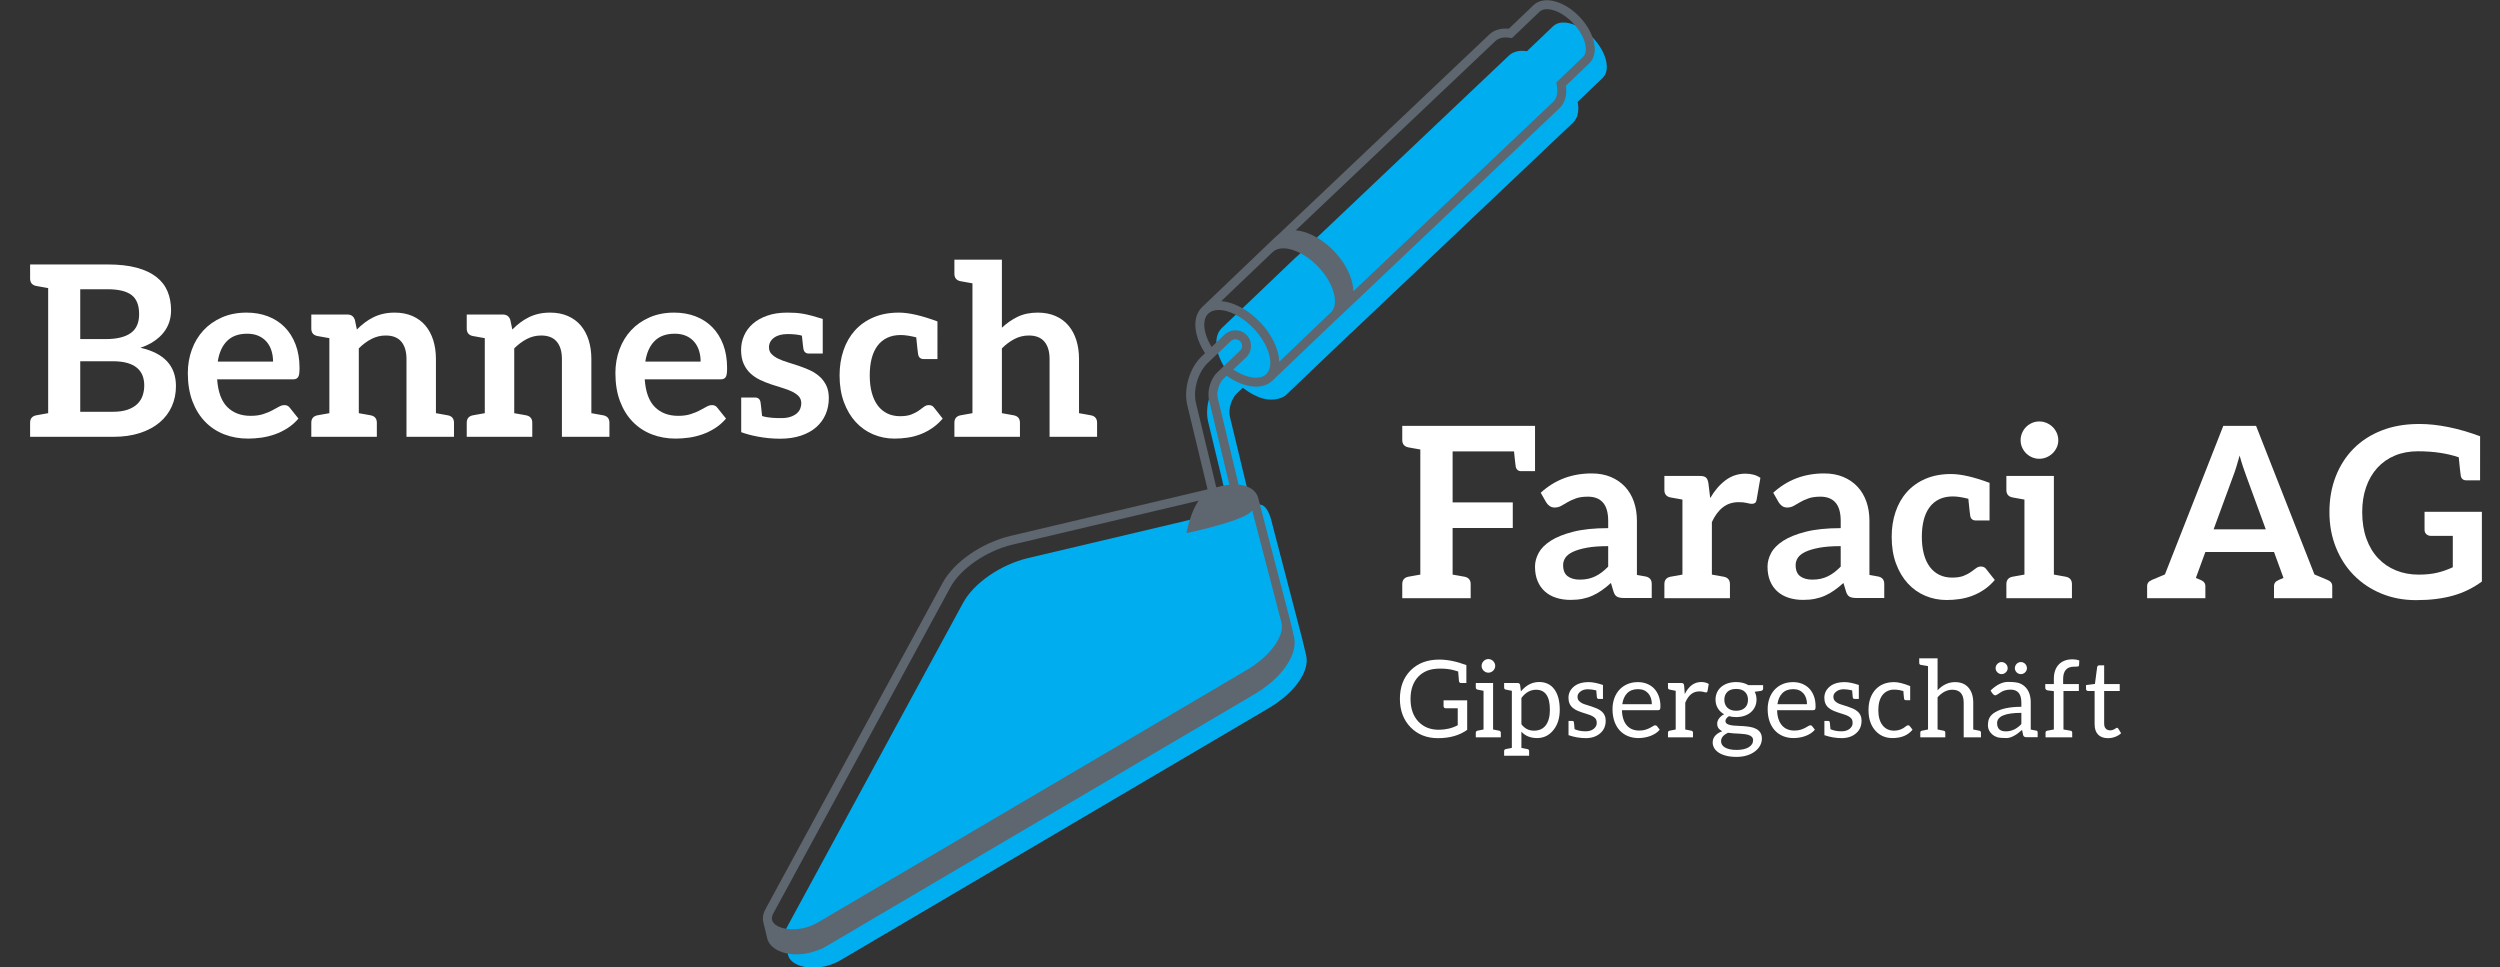<svg width="3644" height="1410" viewBox="0 0 3644 1410" fill="none" xmlns="http://www.w3.org/2000/svg">
<rect x="0" y="0" width="3644" height="1410" fill="#333333" stroke="none"/>
<g clip-path="url(#clip0_37_73)">
<mask id="mask0_37_73" style="mask-type:luminance" maskUnits="userSpaceOnUse" x="0" y="-67" width="3644" height="1551">
<path d="M0 -67H3644V1484H0V-67Z" fill="white"/>
</mask>
<g mask="url(#mask0_37_73)">
<path d="M1152 1397.45C1153.29 1398.29 1154.7 1399.04 1156.21 1399.75C1154.7 1399.04 1153.29 1398.3 1152 1397.45ZM1145.18 1390.77C1145.89 1391.89 1146.75 1392.95 1147.73 1393.95C1146.75 1392.95 1145.89 1391.89 1145.18 1390.77ZM2340.92 88.105C2335.47 65.194 2312.71 41.25 2290.07 34.553C2278.66 31.184 2269.45 32.825 2263.82 38.201L2225.72 74.6C2214.48 72.898 2205.36 75.286 2199.38 81.001L1891.31 373.027C1890.5 373.626 1889.68 374.234 1888.95 374.937L1780.86 478.202C1780.88 478.185 1780.92 478.168 1780.94 478.142C1773.68 485.02 1770.95 496.641 1774.46 511.431C1776.91 521.706 1782.1 532.128 1789 541.751L1780.14 550.175C1764.04 565.461 1755.82 593.27 1761.02 614.87L1791.31 740.725C1787.47 742.471 1783.85 744.477 1780.6 746.796L1498.48 813.427C1458.71 822.886 1419.4 849.853 1403.88 878.548L1145.59 1354.2C1142.66 1359.61 1142.04 1364.53 1143.18 1368.84C1143.14 1368.71 1143.08 1368.58 1143.05 1368.45L1148.63 1391.92C1150.43 1399.49 1157.7 1405.15 1167.77 1408.13C1183.47 1412.76 1205.97 1410.9 1225.24 1399.55L1849.56 1032.08C1887.15 1009.91 1909.63 977.966 1903.78 955.028L1898.2 931.561L1854.17 762.75C1854.17 762.75 1849.48 738.241 1838.4 735.87C1833.69 734.472 1828.5 733.846 1823.14 733.812L1792.67 607.253C1790.2 596.988 1794.92 581.042 1802.56 573.773L1811.54 565.244C1820.59 572.322 1830.48 577.82 1840.37 580.747C1856.07 585.385 1870.1 579.93 1874.09 576.126C1878.09 572.313 1969.88 484.716 1969.88 484.716C1969.44 485.22 1969.03 485.758 1968.54 486.227L2292.84 178.803C2299.55 172.385 2302.13 161.746 2299.64 148.423L2335.97 113.717C2341.53 108.402 2343.62 99.457 2340.92 88.105Z" fill="#00ADEF"/>
<path d="M2307.36 83.062L2268.48 120.208L2269.13 123.682C2271.15 134.512 2269.42 143.197 2264.26 148.13L1972.71 424.505C1972.61 420.58 1972.07 416.446 1971.04 412.121C1963.4 379.969 1932.5 347.417 1900.7 338.02C1896.54 336.795 1892.53 336.014 1888.71 335.666L2179.78 59.76C2184.4 55.339 2191.61 53.724 2200.63 55.105L2203.79 55.583L2244.21 16.977C2248.26 13.095 2255.52 12.314 2264.11 14.858C2284.37 20.851 2305.6 43.206 2310.47 63.668C2312.52 72.31 2311.42 79.197 2307.36 83.062ZM1940.49 454.808L1864.63 527.284C1864.56 525.399 1864.39 523.471 1864.11 521.491C1863.83 519.502 1863.45 517.461 1862.96 515.386C1856.27 487.255 1831.77 458.82 1804.45 445.853C1800.55 444.003 1796.59 442.466 1792.61 441.294C1790.49 440.668 1788.41 440.165 1786.38 439.765C1785.7 439.635 1785.03 439.583 1784.36 439.478C1783.03 439.261 1781.69 439.044 1780.4 438.931C1780.33 438.923 1780.24 438.905 1780.17 438.897L1855.33 367.089L1855.44 367.21L1855.53 367.123C1861.41 361.591 1871.2 360.479 1883.13 364.005C1910.41 372.065 1937.94 401.056 1944.5 428.622C1947.2 440.026 1945.71 449.206 1940.49 454.808ZM1851.21 534.302C1851.13 534.745 1850.93 535.083 1850.83 535.509C1850.43 537.289 1849.98 539.026 1849.24 540.52C1848.96 541.067 1848.51 541.449 1848.19 541.962C1847.43 543.178 1846.69 544.437 1845.66 545.41C1839.81 550.96 1830.01 552.08 1818.11 548.554C1811.4 546.565 1804.4 543.16 1797.59 538.636L1816.43 520.744C1825.54 512.094 1825.9 497.642 1817.24 488.523C1808.59 479.421 1794.14 479.065 1785.03 487.706L1766.02 505.763C1761.59 498.467 1758.38 491.05 1756.7 483.989C1753.86 472.056 1755.49 462.459 1761.29 456.944C1761.88 456.38 1762.69 456.058 1763.35 455.589C1764.34 454.894 1765.26 454.104 1766.41 453.6C1766.95 453.375 1767.63 453.331 1768.2 453.14C1769.69 452.654 1771.15 452.141 1772.84 451.95C1772.95 451.941 1773.08 451.968 1773.19 451.95C1777.79 451.481 1783.09 452.063 1788.91 453.783C1816.19 461.851 1843.73 490.833 1850.28 518.399C1851.69 524.357 1851.99 529.725 1851.21 534.302ZM1773.97 543.108C1764.58 552.045 1759.2 570.232 1762.23 582.834L1791.98 706.448C1788.92 706.76 1785.83 707.238 1782.72 707.968L1772.83 710.304L1743.25 587.402C1738.62 568.217 1746.21 542.544 1760.52 528.952L1793.99 497.156C1795.88 495.358 1798.32 494.472 1800.73 494.472C1803.32 494.472 1805.9 495.488 1807.8 497.495C1811.51 501.403 1811.35 507.595 1807.45 511.295L1773.97 543.108ZM1823.05 746.338C1823.9 745.539 1824.46 744.723 1825.18 743.915L1867.77 907.211L1867.78 907.237C1867.97 908.001 1868.06 908.809 1868.17 909.599C1868.26 910.225 1868.38 910.841 1868.43 911.484C1868.47 912.162 1868.45 912.856 1868.45 913.551C1868.45 914.203 1868.46 914.845 1868.41 915.514C1868.36 916.226 1868.24 916.956 1868.13 917.677C1868.04 918.354 1867.97 919.014 1867.83 919.7C1867.67 920.447 1867.46 921.203 1867.25 921.958C1867.06 922.644 1866.91 923.331 1866.68 924.025C1866.44 924.79 1866.12 925.571 1865.82 926.344C1865.55 927.056 1865.31 927.76 1865 928.472C1864.66 929.254 1864.26 930.035 1863.87 930.826C1863.52 931.547 1863.19 932.267 1862.8 932.997C1862.37 933.787 1861.88 934.595 1861.4 935.394C1860.98 936.124 1860.57 936.844 1860.11 937.574C1859.59 938.382 1859 939.198 1858.44 940.006C1857.94 940.735 1857.47 941.456 1856.93 942.186C1856.33 942.993 1855.67 943.801 1855.03 944.609C1854.45 945.338 1853.9 946.077 1853.29 946.806C1852.61 947.614 1851.86 948.422 1851.15 949.229C1850.5 949.95 1849.89 950.68 1849.22 951.401C1848.43 952.226 1847.59 953.051 1846.77 953.876C1846.09 954.562 1845.43 955.257 1844.72 955.943C1843.81 956.811 1842.84 957.671 1841.88 958.54C1841.19 959.165 1840.54 959.79 1839.83 960.407C1838.77 961.328 1837.66 962.222 1836.56 963.117C1835.88 963.673 1835.24 964.237 1834.54 964.784C1833.22 965.826 1831.84 966.843 1830.47 967.85C1829.94 968.241 1829.45 968.64 1828.91 969.023C1825.02 971.819 1820.89 974.511 1816.56 977.065L1192.24 1344.54C1177.6 1353.16 1162.22 1355.29 1150.4 1354.33C1146.46 1354.01 1142.92 1353.34 1139.94 1352.47C1138.01 1351.89 1136.27 1351.22 1134.68 1350.47C1134.02 1350.16 1133.49 1349.78 1132.9 1349.44C1132.05 1348.97 1131.18 1348.49 1130.46 1347.96C1129.91 1347.55 1129.49 1347.11 1129.01 1346.67C1128.41 1346.12 1127.81 1345.56 1127.34 1344.96C1127 1344.53 1126.76 1344.07 1126.49 1343.62C1126.08 1342.91 1125.71 1342.2 1125.48 1341.46C1124.63 1338.53 1125.15 1335.15 1127.21 1331.36L1385.5 855.709C1400.02 828.855 1438.03 802.826 1475.86 793.828L1747.22 729.741C1735.02 746.156 1729.4 777.101 1729.4 777.101C1729.4 777.101 1808.06 760.59 1823.05 746.338ZM2323.14 60.654C2317.13 35.364 2292.82 9.769 2267.81 2.369C2254.42 -1.591 2242.85 0.259 2235.2 7.554L2199.33 41.825C2187.64 40.74 2177.67 43.745 2170.79 50.328L1862.81 342.267C1861.97 342.918 1861.12 343.544 1860.33 344.282L1752.25 447.556L1752.25 447.564C1743 456.414 1740.08 470.397 1744.03 486.994C1746.2 496.148 1750.53 505.676 1756.44 514.865L1751.55 519.511C1733.89 536.282 1724.87 566.775 1730.57 590.45L1760.15 713.3L1472.85 781.148C1431.07 791.092 1390.43 819.197 1374.04 849.499L1115.76 1325.15C1111.57 1332.86 1111.5 1339.28 1112.63 1344.01L1112.6 1344.02L1118.18 1367.47V1367.48C1120.45 1377.03 1129.06 1384.66 1141.81 1388.42C1147.76 1390.19 1154.26 1391.04 1160.97 1391.04C1172.88 1391.04 1185.38 1388.21 1196.68 1383.08L1196.82 1383.7L1204.34 1379.28C1204.37 1379.26 1204.41 1379.25 1204.43 1379.23L1208.57 1376.79L1821.16 1016.23L1826.35 1013.18L1828.76 1011.75L1832.9 1009.31L1832.88 1009.19C1870.61 985.55 1892.35 952.443 1886 927.586L1880.65 905.057C1880.57 904.71 1880.48 904.354 1880.4 904.006C1880.4 903.998 1880.39 903.989 1880.39 903.972L1833.83 725.451C1831.7 717.347 1824.78 711.181 1814.38 708.107C1811.56 707.273 1808.52 706.778 1805.39 706.448L1774.9 579.785C1772.97 571.743 1776.95 558.255 1782.94 552.558L1787.98 547.763C1796.61 553.834 1805.65 558.455 1814.41 561.052C1820.19 562.754 1825.68 563.596 1830.78 563.596C1840.32 563.596 1848.52 560.652 1854.63 554.868C1854.65 554.842 1854.68 554.807 1854.7 554.772L1854.71 554.781L1948.79 464.9L1948.9 465.021L2273.24 157.571C2281.05 150.11 2284.29 138.577 2282.5 124.837L2316.35 92.485C2323.89 85.285 2326.32 73.986 2323.14 60.654Z" fill="#5E666F"/>
<path d="M2124.8 1057.12V1032.41H2107.44C2106.45 1032.41 2105.66 1032.13 2105.06 1031.55C2104.45 1030.98 2104.15 1030.28 2104.15 1029.44V1020.84H2138.56V1063.84C2127.35 1071.92 2113.14 1075.96 2095.94 1075.96C2079.68 1075.96 2066.38 1070.67 2056.06 1060.09C2045.69 1049.4 2040.5 1035.62 2040.5 1018.73C2040.5 1001.53 2045.66 987.711 2055.98 977.289C2066.46 966.711 2080.41 961.413 2097.82 961.413C2109.96 961.413 2123.16 964.105 2137.39 969.473V995.589H2129.88C2128.06 995.589 2126.96 994.703 2126.6 992.922C2126.48 992.149 2126.09 987.433 2125.42 978.774C2122.98 977.993 2120.99 977.393 2119.48 976.977C2113.59 975.361 2106.85 974.553 2099.27 974.553C2091.68 974.553 2085.33 975.578 2080.22 977.645C2075.12 979.695 2070.76 982.631 2067.16 986.435C2059.72 994.416 2055.98 1005.18 2055.98 1018.73C2055.98 1032.7 2059.82 1043.73 2067.47 1051.81C2074.99 1059.73 2084.84 1063.69 2097.04 1063.69C2107.25 1063.69 2116.5 1061.5 2124.8 1057.12Z" fill="white"/>
<path d="M2160.36 974.435C2159.84 973.263 2159.58 972.004 2159.58 970.64C2159.58 969.294 2159.84 968 2160.36 966.775C2160.89 965.551 2161.61 964.482 2162.52 963.57C2163.43 962.659 2164.47 961.938 2165.65 961.417C2166.82 960.895 2168.09 960.635 2169.44 960.635C2170.79 960.635 2172.07 960.895 2173.26 961.417C2174.47 961.938 2175.52 962.659 2176.44 963.57C2177.35 964.482 2178.08 965.551 2178.63 966.775C2179.17 968 2179.45 969.294 2179.45 970.64C2179.45 972.004 2179.17 973.263 2178.63 974.435C2178.08 975.608 2177.35 976.65 2176.44 977.562C2175.52 978.474 2174.47 979.195 2173.26 979.716C2172.07 980.237 2170.79 980.498 2169.44 980.498C2168.09 980.498 2166.82 980.228 2165.65 979.716C2164.47 979.195 2163.43 978.474 2162.52 977.562C2161.61 976.65 2160.89 975.608 2160.36 974.435ZM2187.6 1067.96V1074.71H2151.12V1067.96C2151.12 1066.58 2152.13 1065.34 2153.5 1065.07C2154.87 1064.79 2162.4 1063.3 2162.4 1063.3V1006.92C2162.4 1006.92 2154.87 1005.41 2153.5 1005.15C2152.13 1004.88 2151.12 1003.64 2151.12 1002.25V995.505H2176.32V1063.3C2176.32 1063.3 2183.85 1064.8 2185.22 1065.07C2186.6 1065.34 2187.6 1066.58 2187.6 1067.96Z" fill="white"/>
<path d="M2235.89 1065.02C2243.45 1065.02 2249.21 1062.39 2253.17 1057.12C2257.13 1051.85 2259.12 1044.35 2259.12 1034.6C2259.12 1015.1 2252.39 1005.36 2238.95 1005.36C2230.76 1005.36 2223.64 1009.35 2217.6 1017.32V1055.63C2222.24 1061.89 2228.34 1065.02 2235.89 1065.02ZM2243.55 994.095C2252.83 994.095 2260.11 997.535 2265.37 1004.42C2270.8 1011.56 2273.5 1021.62 2273.5 1034.6C2273.5 1046.54 2270.48 1056.31 2264.43 1063.92C2258.17 1071.84 2250.2 1075.8 2240.5 1075.8C2230.81 1075.8 2223.17 1072.7 2217.6 1066.5V1090.12C2217.75 1090.17 2219.17 1090.46 2221.86 1090.98C2224.54 1091.5 2226.09 1091.81 2226.51 1091.91C2228.07 1092.23 2228.85 1093.19 2228.85 1094.81V1101.53H2192.41V1094.81C2192.41 1093.19 2193.2 1092.23 2194.76 1091.91L2203.68 1090.12V1006.92C2198.67 1005.93 2195.7 1005.33 2194.76 1005.13C2193.2 1004.81 2192.41 1003.85 2192.41 1002.23V995.511H2203.68H2211.96C2213.95 995.511 2215.19 996.466 2215.72 998.403L2216.89 1007.78C2224.4 998.655 2233.29 994.095 2243.55 994.095Z" fill="white"/>
<path d="M2336.48 998.399V1003.95V1018.73H2330.3C2328.79 1018.73 2327.9 1018 2327.64 1016.53C2327.59 1016.33 2327.28 1012.91 2326.71 1006.29C2321.96 1005.2 2317.89 1004.65 2314.51 1004.65H2314.35C2309.92 1004.7 2306.32 1005.83 2303.56 1008.01C2300.8 1010.16 2299.41 1012.55 2299.41 1015.21C2299.41 1017.87 2300.01 1019.88 2301.21 1021.23C2303.3 1023.68 2306.29 1025.51 2310.21 1026.7C2314.12 1027.9 2317.36 1028.94 2319.94 1029.8C2322.53 1030.65 2325.04 1031.6 2327.49 1032.64C2329.94 1033.69 2332.13 1034.99 2334.05 1036.55C2338.33 1040.04 2340.46 1044.69 2340.46 1050.47C2340.46 1058.03 2337.88 1064.08 2332.73 1068.61C2327.36 1073.41 2320.39 1075.84 2311.84 1075.89C2303.3 1075.94 2294.78 1074.51 2286.28 1071.58V1050.87H2291.82C2293.13 1050.87 2293.92 1051.52 2294.18 1052.82C2294.28 1053.29 2294.59 1056.62 2295.11 1062.83C2299.6 1064.91 2304.96 1065.95 2311.23 1065.95C2316.39 1065.95 2320.44 1064.65 2323.42 1062.04C2326.08 1059.7 2327.41 1057.04 2327.41 1054.07C2327.41 1051.1 2326.83 1048.89 2325.65 1047.46C2324.47 1046.03 2322.92 1044.8 2321 1043.79C2319.07 1042.77 2316.85 1041.89 2314.35 1041.16C2307.47 1039.03 2302.61 1037.35 2299.76 1036.13C2296.92 1034.9 2294.54 1033.48 2292.61 1031.86C2288.34 1028.27 2286.2 1023.39 2286.2 1017.24C2286.2 1010.84 2288.64 1005.49 2293.55 1001.21C2298.76 996.576 2306.2 994.257 2315.83 994.257C2321.31 994.257 2328.19 995.638 2336.48 998.399Z" fill="white"/>
<path d="M2371.83 1010.33C2367.98 1014.21 2365.58 1019.58 2364.64 1026.47H2407.73C2407.73 1023.24 2407.29 1020.28 2406.39 1017.59C2405.51 1014.91 2404.21 1012.59 2402.48 1010.64C2400.76 1008.68 2398.67 1007.17 2396.19 1006.1C2393.72 1005.04 2390.89 1004.5 2387.71 1004.5C2380.99 1004.5 2375.69 1006.44 2371.83 1010.33ZM2400.54 996.638C2404.55 998.227 2408.02 1000.53 2410.93 1003.52C2413.85 1006.52 2416.14 1010.22 2417.77 1014.62C2419.42 1019.03 2420.24 1024.05 2420.24 1029.68C2420.24 1031.86 2420 1033.32 2419.53 1034.05C2419.06 1034.78 2418.18 1035.15 2416.88 1035.15H2364.17C2364.27 1040.16 2364.95 1044.51 2366.21 1048.21C2367.45 1051.91 2369.17 1055 2371.36 1057.47C2373.55 1059.94 2376.16 1061.8 2379.19 1063.03C2382.2 1064.24 2385.6 1064.86 2389.35 1064.86C2392.84 1064.86 2395.86 1064.46 2398.38 1063.65C2400.91 1062.84 2403.09 1061.97 2404.92 1061.03C2406.74 1060.09 2408.26 1059.21 2409.48 1058.41C2410.72 1057.6 2411.77 1057.2 2412.65 1057.2C2413.8 1057.2 2414.69 1057.64 2415.31 1058.53L2419.22 1063.61C2417.5 1065.69 2415.44 1067.51 2413.05 1069.04C2410.65 1070.58 2408.08 1071.84 2405.34 1072.83C2402.6 1073.83 2399.77 1074.57 2396.85 1075.06C2393.94 1075.56 2391.04 1075.81 2388.18 1075.81C2382.71 1075.81 2377.66 1074.88 2373.05 1073.03C2368.43 1071.18 2364.44 1068.47 2361.09 1064.9C2357.72 1061.33 2355.1 1056.91 2353.22 1051.65C2351.35 1046.38 2350.4 1040.34 2350.4 1033.51C2350.4 1027.98 2351.25 1022.82 2352.95 1018.03C2354.64 1013.23 2357.08 1009.07 2360.26 1005.56C2363.44 1002.03 2367.32 999.278 2371.92 997.272C2376.49 995.257 2381.66 994.258 2387.4 994.258C2392.14 994.258 2396.52 995.048 2400.54 996.638Z" fill="white"/>
<path d="M2479.81 994.099C2483.88 994.099 2487.5 995.037 2490.68 996.913L2488.88 1007.31C2488.52 1008.61 2487.84 1009.27 2486.85 1009.27C2485.85 1009.27 2484.61 1009.02 2483.1 1008.53C2481.58 1008.03 2479.47 1007.78 2476.76 1007.78C2467.69 1007.78 2460.91 1013.28 2456.43 1024.28V1063.29C2457.73 1063.56 2460.7 1064.15 2465.34 1065.09C2466.91 1065.4 2467.69 1066.37 2467.69 1067.98V1074.71H2431.25V1067.98C2431.25 1066.37 2432.03 1065.4 2433.6 1065.09L2442.51 1063.29V1006.93C2437.5 1005.93 2434.53 1005.33 2433.6 1005.13C2432.03 1004.81 2431.25 1003.84 2431.25 1002.23V995.506H2442.51H2450.48C2452 995.506 2453.04 995.793 2453.61 996.366C2454.19 996.939 2454.58 997.929 2454.79 999.336L2455.73 1011.69C2461.51 999.962 2469.54 994.099 2479.81 994.099Z" fill="white"/>
<path d="M2538.05 1034.84C2540.22 1034.06 2542.03 1032.96 2543.49 1031.55C2544.95 1030.14 2546.04 1028.46 2546.77 1026.51C2547.5 1024.55 2547.87 1022.4 2547.87 1020.06C2547.87 1015.21 2546.4 1011.35 2543.45 1008.49C2540.5 1005.62 2536.22 1004.19 2530.59 1004.19C2525 1004.19 2520.75 1005.62 2517.8 1008.49C2514.86 1011.35 2513.38 1015.21 2513.38 1020.06C2513.38 1022.4 2513.76 1024.55 2514.52 1026.51C2515.28 1028.46 2516.38 1030.14 2517.84 1031.55C2519.31 1032.96 2521.1 1034.06 2523.24 1034.84C2525.38 1035.62 2527.82 1036.01 2530.59 1036.01C2533.4 1036.01 2535.89 1035.62 2538.05 1034.84ZM2553.66 1074.24C2552.56 1073.04 2551.07 1072.11 2549.19 1071.47C2547.32 1070.82 2545.16 1070.33 2542.71 1070.02C2540.26 1069.71 2537.68 1069.49 2534.97 1069.36C2532.26 1069.22 2529.49 1069.08 2526.67 1068.93C2523.86 1068.77 2521.18 1068.48 2518.63 1068.07C2515.65 1069.47 2513.24 1071.19 2511.39 1073.22C2509.54 1075.26 2508.61 1077.69 2508.61 1080.49C2508.61 1082.27 2509.07 1083.92 2509.99 1085.46C2510.9 1087 2512.29 1088.33 2514.16 1089.45C2516.04 1090.57 2518.4 1091.46 2521.23 1092.11C2524.08 1092.76 2527.43 1093.09 2531.29 1093.09C2535.05 1093.09 2538.41 1092.75 2541.38 1092.07C2544.36 1091.39 2546.87 1090.43 2548.93 1089.18C2550.98 1087.93 2552.56 1086.44 2553.66 1084.72C2554.75 1083 2555.29 1081.1 2555.29 1079.01C2555.29 1077.03 2554.75 1075.44 2553.66 1074.24ZM2540.25 995.311C2543.24 996.067 2545.96 997.179 2548.41 998.638H2569.92V1003.8C2569.92 1005.52 2568.82 1006.61 2566.64 1007.08L2557.65 1008.33C2559.42 1011.72 2560.3 1015.5 2560.3 1019.66C2560.3 1023.53 2559.57 1027.03 2558.07 1030.18C2556.59 1033.33 2554.53 1036.04 2551.9 1038.28C2549.26 1040.52 2546.14 1042.24 2542.52 1043.44C2538.89 1044.63 2534.91 1045.23 2530.59 1045.23C2526.89 1045.23 2523.4 1044.79 2520.11 1043.9C2518.44 1044.95 2517.18 1046.07 2516.32 1047.27C2515.45 1048.46 2515.03 1049.64 2515.03 1050.78C2515.03 1052.67 2515.79 1054.08 2517.29 1055.05C2518.8 1056.01 2520.82 1056.71 2523.32 1057.11C2525.82 1057.54 2528.66 1057.8 2531.84 1057.9C2535.01 1058 2538.26 1058.17 2541.57 1058.41C2544.89 1058.64 2548.13 1059.05 2551.31 1059.62C2554.49 1060.2 2557.33 1061.14 2559.83 1062.44C2562.34 1063.74 2564.34 1065.54 2565.85 1067.83C2567.37 1070.12 2568.12 1073.09 2568.12 1076.74C2568.12 1080.13 2567.27 1083.42 2565.58 1086.59C2563.89 1089.78 2561.44 1092.6 2558.27 1095.09C2555.09 1097.56 2551.21 1099.54 2546.61 1101.03C2542.03 1102.51 2536.84 1103.25 2531.05 1103.25C2525.26 1103.25 2520.2 1102.68 2515.84 1101.53C2511.49 1100.38 2507.88 1098.85 2505.02 1096.92C2502.15 1094.99 2500 1092.76 2498.56 1090.23C2497.13 1087.7 2496.41 1085.06 2496.41 1082.29C2496.41 1078.39 2497.65 1075.07 2500.13 1072.33C2502.6 1069.59 2506.01 1067.41 2510.33 1065.8C2508.09 1064.76 2506.31 1063.36 2504.97 1061.61C2503.65 1059.87 2502.99 1057.54 2502.99 1054.62C2502.99 1053.48 2503.19 1052.29 2503.61 1051.06C2504.03 1049.84 2504.66 1048.62 2505.52 1047.42C2506.38 1046.23 2507.44 1045.08 2508.69 1043.98C2509.94 1042.89 2511.4 1041.92 2513.07 1041.09C2509.16 1038.9 2506.09 1035.99 2503.88 1032.37C2501.67 1028.75 2500.56 1024.52 2500.56 1019.66C2500.56 1015.81 2501.31 1012.31 2502.79 1009.15C2504.27 1005.99 2506.35 1003.31 2509 1001.1C2511.66 998.881 2514.82 997.179 2518.51 995.971C2522.18 994.782 2526.21 994.174 2530.59 994.174C2534.03 994.182 2537.24 994.556 2540.25 995.311Z" fill="white"/>
<path d="M2597.98 1010.33C2594.13 1014.21 2591.73 1019.58 2590.79 1026.47H2633.88C2633.88 1023.24 2633.44 1020.28 2632.54 1017.59C2631.66 1014.91 2630.36 1012.59 2628.63 1010.64C2626.91 1008.68 2624.82 1007.17 2622.34 1006.1C2619.87 1005.04 2617.04 1004.5 2613.86 1004.5C2607.13 1004.5 2601.84 1006.44 2597.98 1010.33ZM2626.69 996.638C2630.7 998.227 2634.16 1000.53 2637.08 1003.52C2640 1006.52 2642.29 1010.22 2643.92 1014.62C2645.57 1019.03 2646.39 1024.05 2646.39 1029.68C2646.39 1031.86 2646.15 1033.32 2645.68 1034.05C2645.21 1034.78 2644.33 1035.15 2643.02 1035.15H2590.32C2590.42 1040.16 2591.1 1044.51 2592.36 1048.21C2593.6 1051.91 2595.32 1055 2597.51 1057.47C2599.7 1059.94 2602.3 1061.8 2605.34 1063.03C2608.35 1064.24 2611.75 1064.86 2615.5 1064.86C2618.99 1064.86 2622 1064.46 2624.53 1063.65C2627.06 1062.84 2629.24 1061.97 2631.06 1061.03C2632.89 1060.09 2634.41 1059.21 2635.63 1058.41C2636.87 1057.6 2637.92 1057.2 2638.8 1057.2C2639.95 1057.2 2640.84 1057.64 2641.46 1058.53L2645.37 1063.61C2643.65 1065.69 2641.59 1067.51 2639.19 1069.04C2636.8 1070.58 2634.23 1071.84 2631.49 1072.83C2628.75 1073.83 2625.93 1074.57 2623 1075.06C2620.08 1075.56 2617.19 1075.81 2614.33 1075.81C2608.85 1075.81 2603.81 1074.88 2599.2 1073.03C2594.57 1071.18 2590.59 1068.47 2587.23 1064.9C2583.86 1061.33 2581.25 1056.91 2579.37 1051.65C2577.5 1046.38 2576.55 1040.34 2576.55 1033.51C2576.55 1027.98 2577.4 1022.82 2579.1 1018.03C2580.79 1013.23 2583.23 1009.07 2586.41 1005.56C2589.59 1002.03 2593.47 999.278 2598.07 997.272C2602.64 995.257 2607.81 994.258 2613.54 994.258C2618.29 994.258 2622.66 995.048 2626.69 996.638Z" fill="white"/>
<path d="M2709.43 998.399V1003.95V1018.73H2703.25C2701.74 1018.73 2700.86 1018 2700.6 1016.53C2700.54 1016.33 2700.23 1012.91 2699.66 1006.29C2694.92 1005.2 2690.84 1004.65 2687.46 1004.65H2687.3C2682.87 1004.7 2679.27 1005.83 2676.51 1008.01C2673.75 1010.16 2672.37 1012.55 2672.37 1015.21C2672.37 1017.87 2672.97 1019.88 2674.17 1021.23C2676.25 1023.68 2679.25 1025.51 2683.16 1026.7C2687.07 1027.9 2690.31 1028.94 2692.89 1029.8C2695.48 1030.65 2697.99 1031.6 2700.44 1032.64C2702.89 1033.69 2705.08 1034.99 2707.01 1036.55C2711.28 1040.04 2713.42 1044.69 2713.42 1050.47C2713.42 1058.03 2710.84 1064.08 2705.68 1068.61C2700.31 1073.41 2693.34 1075.84 2684.8 1075.89C2676.25 1075.94 2667.73 1074.51 2659.23 1071.58V1050.87H2664.78C2666.09 1050.87 2666.87 1051.52 2667.13 1052.82C2667.23 1053.29 2667.55 1056.62 2668.07 1062.83C2672.55 1064.91 2677.92 1065.95 2684.18 1065.95C2689.34 1065.95 2693.4 1064.65 2696.38 1062.04C2699.03 1059.7 2700.36 1057.04 2700.36 1054.07C2700.36 1051.1 2699.78 1048.89 2698.6 1047.46C2697.43 1046.03 2695.87 1044.8 2693.95 1043.79C2692.02 1042.77 2689.8 1041.89 2687.3 1041.16C2680.42 1039.03 2675.56 1037.35 2672.72 1036.13C2669.87 1034.9 2667.49 1033.48 2665.57 1031.86C2661.29 1028.27 2659.16 1023.39 2659.16 1017.24C2659.16 1010.84 2661.6 1005.49 2666.5 1001.21C2671.72 996.576 2679.15 994.257 2688.78 994.257C2694.26 994.257 2701.14 995.638 2709.43 998.399Z" fill="white"/>
<path d="M2758.47 1075.81C2748.31 1075.81 2740.03 1072.24 2733.62 1065.1C2726.88 1057.7 2723.53 1047.68 2723.53 1035.07C2723.53 1022.92 2726.74 1013.15 2733.15 1005.75C2739.86 998.083 2749.09 994.253 2760.83 994.253C2766.87 994.253 2774.69 996.19 2784.29 1000.04V1020.6H2778.03C2776.52 1020.6 2775.63 1019.87 2775.37 1018.41C2775.21 1017.84 2775 1015.89 2774.74 1012.55C2774.48 1009.22 2774.35 1007.47 2774.35 1007.32C2771.85 1006.53 2769.91 1006.04 2768.57 1005.83C2765.54 1005.36 2762.61 1005.15 2759.76 1005.21C2756.93 1005.25 2754.07 1005.94 2751.2 1007.27C2748.34 1008.6 2745.89 1010.57 2743.85 1013.18C2739.83 1018.44 2737.84 1025.74 2737.84 1035.07C2737.84 1044.5 2739.91 1051.9 2744.09 1057.27C2748.16 1062.43 2753.76 1065.02 2760.9 1065.02C2767.41 1065.02 2773.23 1062.82 2778.34 1058.44C2779.29 1057.61 2780.29 1057.19 2781.35 1057.19C2782.42 1057.19 2783.25 1057.65 2783.81 1058.52L2787.72 1063.61C2781.1 1071.74 2771.35 1075.81 2758.47 1075.81Z" fill="white"/>
<path d="M2849.69 994.257C2858.24 994.257 2864.81 996.992 2869.4 1002.46C2873.94 1007.83 2876.2 1015.11 2876.2 1024.28V1063.29C2881.21 1064.28 2884.18 1064.88 2885.12 1065.09C2886.68 1065.4 2887.46 1066.37 2887.46 1067.98V1074.71H2862.28V1024.28C2862.28 1011.66 2856.74 1005.36 2845.62 1005.36C2837.92 1005.36 2830.77 1009.04 2824.2 1016.39V1063.29L2826.16 1063.68C2830.22 1064.47 2832.54 1064.94 2833.11 1065.09C2834.68 1065.4 2835.46 1066.37 2835.46 1067.98V1074.71H2799.02V1067.98C2799.02 1066.37 2799.8 1065.4 2801.37 1065.09L2810.29 1063.29V970.955C2804.24 969.965 2800.74 969.365 2799.8 969.157C2798.24 968.844 2797.46 967.88 2797.46 966.265V959.543H2824.2V1006.14C2831.65 998.217 2840.15 994.257 2849.69 994.257Z" fill="white"/>
<path d="M2953.75 977.29C2953.28 978.333 2952.64 979.244 2951.84 980.026C2951.03 980.808 2950.09 981.433 2949.02 981.902C2947.95 982.371 2946.82 982.606 2945.62 982.606C2944.42 982.606 2943.29 982.371 2942.22 981.902C2941.15 981.433 2940.22 980.808 2939.44 980.026C2938.66 979.244 2938.03 978.333 2937.57 977.29C2937.1 976.248 2936.86 975.128 2936.86 973.929C2936.86 972.731 2937.1 971.584 2937.57 970.49C2938.03 969.396 2938.66 968.44 2939.44 967.633C2940.22 966.825 2941.15 966.191 2942.22 965.713C2943.29 965.253 2944.42 965.01 2945.62 965.01C2946.82 965.01 2947.95 965.253 2949.02 965.713C2950.09 966.191 2951.03 966.825 2951.84 967.633C2952.64 968.44 2953.28 969.396 2953.75 970.49C2954.23 971.584 2954.45 972.731 2954.45 973.929C2954.45 975.128 2954.23 976.248 2953.75 977.29ZM2923.69 1066.03C2932.16 1066.03 2939.7 1062.49 2946.33 1055.4V1039.06C2922.76 1039.06 2910.98 1044.06 2910.98 1054.07C2910.98 1062.05 2915.21 1066.03 2923.69 1066.03ZM2925.68 977.29C2925.21 978.333 2924.56 979.244 2923.72 980.026C2922.89 980.808 2921.94 981.433 2920.87 981.902C2919.8 982.371 2918.66 982.606 2917.47 982.606C2916.32 982.606 2915.23 982.371 2914.18 981.902C2913.14 981.433 2912.22 980.808 2911.41 980.026C2910.6 979.244 2909.96 978.333 2909.49 977.29C2909.02 976.248 2908.79 975.128 2908.79 973.929C2908.79 972.731 2909.02 971.584 2909.49 970.49C2909.96 969.396 2910.6 968.44 2911.41 967.633C2912.22 966.825 2913.14 966.191 2914.18 965.713C2915.23 965.244 2916.32 965.01 2917.47 965.01C2918.66 965.01 2919.8 965.244 2920.87 965.713C2921.94 966.191 2922.89 966.825 2923.72 967.633C2924.56 968.44 2925.21 969.396 2925.68 970.49C2926.14 971.584 2926.39 972.731 2926.39 973.929C2926.39 975.128 2926.14 976.248 2925.68 977.29ZM2926.78 993.94C2934.96 993.94 2940.77 994.669 2944.21 996.128C2947.65 997.596 2950.54 999.628 2952.89 1002.23C2957.63 1007.5 2960.01 1014.71 2960.01 1023.89V1063.38C2965.01 1064.37 2967.95 1064.95 2968.8 1065.13C2969.66 1065.31 2970.09 1066.22 2970.09 1067.83V1074.55H2953.83C2950.97 1074.55 2949.32 1073.46 2948.9 1071.27L2947.35 1063.92C2938.53 1071.84 2930.96 1075.8 2924.61 1075.8C2918.29 1075.8 2913.77 1075.38 2911.1 1074.52C2908.41 1073.66 2906.08 1072.37 2904.1 1070.65C2899.76 1066.89 2897.6 1062.52 2897.6 1057.51C2897.6 1052.51 2898.47 1048.55 2900.19 1045.62C2901.9 1042.71 2904.67 1040.13 2908.48 1037.89C2917.23 1032.78 2929.85 1030.23 2946.33 1030.23V1024.05C2946.33 1011.48 2941.11 1005.2 2930.69 1005.2C2924.74 1005.2 2919.79 1006.6 2915.82 1009.38C2911.86 1012.18 2909.34 1013.57 2908.24 1013.57C2906.31 1013.57 2904.04 1011.22 2901.44 1006.53C2910.14 998.143 2918.59 993.94 2926.78 993.94Z" fill="white"/>
<path d="M3007.23 989.8V997.07H3030.14V1007.16H3007.71V1063.29C3013.86 1064.34 3017.32 1064.93 3018.1 1065.09C3019.67 1065.41 3020.44 1066.37 3020.44 1067.98V1074.71H2981.59V1067.98C2981.59 1066.37 2982.4 1065.41 2984 1065.09L2993.7 1063.29V1007.39L2984.95 1006.38C2982.44 1005.8 2981.19 1004.61 2981.19 1002.78V997.07H2993.7V989.409C2993.7 980.446 2996.16 973.429 3001.05 968.374C3005.91 963.476 3012.52 961.027 3020.92 961.027C3024.46 961.027 3027.75 961.548 3030.77 962.59L3030.46 969.547C3030.4 970.589 3029.96 971.214 3029.13 971.423C3028.29 971.64 3027.12 971.744 3025.61 971.735H3023.19C3012.55 971.735 3007.23 977.754 3007.23 989.8Z" fill="white"/>
<path d="M3058.16 1070.73C3054.79 1067.23 3053.11 1062.21 3053.11 1055.63V1007.16H3043.57C3042.74 1007.16 3042.03 1006.91 3041.46 1006.41C3040.89 1005.92 3040.6 1005.15 3040.6 1004.11V998.553L3053.59 996.912L3056.79 972.446C3056.89 971.656 3057.24 971.022 3057.81 970.527C3058.37 970.032 3059.1 969.78 3060 969.78H3067.02V997.077H3089.71V1007.16H3067.02V1054.69C3067.02 1058.04 3067.84 1060.51 3069.46 1062.13C3071.07 1063.74 3073.17 1064.55 3075.71 1064.55C3077.17 1064.55 3078.44 1064.35 3079.51 1063.96C3080.57 1063.57 3081.5 1063.14 3082.28 1062.67C3083.06 1062.21 3083.73 1061.77 3084.27 1061.38C3084.82 1060.99 3085.31 1060.79 3085.73 1060.79C3086.45 1060.79 3087.11 1061.24 3087.67 1062.13L3091.74 1068.77C3089.35 1071.01 3086.45 1072.77 3083.06 1074.04C3079.68 1075.32 3076.18 1075.96 3072.58 1075.96C3066.32 1075.96 3061.52 1074.22 3058.16 1070.73Z" fill="white"/>
<path d="M210.259 561.816C210.259 556.37 209.382 551.481 207.645 547.138C205.908 542.796 203.198 539.087 199.48 536.013C195.771 532.947 191.02 530.602 185.235 528.978C179.433 527.362 172.432 526.546 164.206 526.546H116.955V600.212H164.389C173.075 600.212 180.345 599.17 186.191 597.086C192.036 594.993 196.727 592.213 200.271 588.739C203.797 585.265 206.351 581.21 207.906 576.58C209.469 571.951 210.259 567.027 210.259 561.816ZM116.955 494.238H154.313C170.174 494.238 182.221 491.337 190.447 485.544C198.672 479.76 202.789 470.545 202.789 457.925C202.789 444.837 199.081 435.509 191.663 429.951C184.254 424.393 172.667 421.613 156.91 421.613H116.955V494.238ZM256.469 562.858C256.469 573.515 254.445 583.355 250.388 592.396C246.332 601.428 240.426 609.219 232.66 615.759C224.904 622.307 215.349 627.431 203.988 631.131C192.653 634.84 179.676 636.698 165.075 636.698H70.207H43.889V616.271C43.88 610.27 46.781 606.648 52.583 605.406C53.087 605.311 53.817 605.18 54.764 605.007C55.702 604.833 57.43 604.52 59.932 604.077C62.442 603.626 65.864 603.018 70.207 602.253V419.92C65.864 419.147 62.442 418.539 59.932 418.096C57.43 417.636 55.702 417.323 54.764 417.158C53.808 416.984 53.078 416.854 52.583 416.767C46.781 415.525 43.88 411.903 43.889 405.893V385.475H70.207H156.902C173.353 385.475 187.398 387.038 199.046 390.165C210.685 393.291 220.24 397.747 227.718 403.54C235.188 409.333 240.66 416.341 244.126 424.566C247.609 432.782 249.346 442.049 249.346 452.358C249.346 458.264 248.478 463.918 246.74 469.303C245.003 474.688 242.302 479.725 238.662 484.415C235.014 489.105 230.367 493.369 224.756 497.191C219.136 501.012 212.457 504.251 204.692 506.918C239.21 514.673 256.469 533.32 256.469 562.858Z" fill="white"/>
<path d="M330.946 497.013C323.885 504.074 319.359 514.096 317.388 527.063H398.019C398.019 521.505 397.264 516.268 395.752 511.343C394.25 506.419 391.93 502.111 388.803 498.402C385.677 494.694 381.742 491.767 376.991 489.631C372.239 487.485 366.68 486.417 360.314 486.417C347.797 486.417 338.008 489.952 330.946 497.013ZM390.462 461.048C399.895 464.635 408.034 469.881 414.87 476.768C421.697 483.664 427.039 492.123 430.852 502.137C434.674 512.16 436.585 523.598 436.585 536.452C436.585 539.7 436.446 542.392 436.151 544.529C435.864 546.674 435.343 548.35 434.596 549.566C433.84 550.782 432.824 551.659 431.547 552.18C430.279 552.701 428.655 552.953 426.683 552.953H316.528C317.796 571.253 322.721 584.697 331.294 593.269C339.858 601.833 351.219 606.123 365.351 606.123C372.3 606.123 378.293 605.307 383.331 603.691C388.369 602.067 392.773 600.269 396.543 598.306C400.295 596.335 403.604 594.537 406.436 592.913C409.285 591.289 412.03 590.481 414.696 590.481C416.433 590.481 417.945 590.829 419.213 591.523C420.49 592.218 421.593 593.208 422.514 594.476L435.021 610.118C430.279 615.677 424.946 620.34 419.039 624.101C413.133 627.862 406.966 630.875 400.538 633.133C394.102 635.4 387.561 636.99 380.899 637.919C374.237 638.84 367.775 639.3 361.53 639.3C349.135 639.3 337.608 637.25 326.942 633.133C316.293 629.025 307.025 622.946 299.147 614.895C291.269 606.844 285.076 596.882 280.55 585.01C276.042 573.137 273.775 559.389 273.775 543.747C273.775 531.588 275.747 520.15 279.691 509.432C283.625 498.724 289.271 489.396 296.628 481.458C303.985 473.529 312.966 467.249 323.555 462.611C334.16 457.982 346.121 455.663 359.436 455.663C370.676 455.663 381.021 457.461 390.462 461.048Z" fill="white"/>
<path d="M661.734 616.276V636.703H635.407H592.49V523.25C592.49 512.368 589.971 503.935 584.933 497.968C579.895 492.01 572.338 489.023 562.263 489.023C554.845 489.023 547.905 490.708 541.408 494.069C534.919 497.421 528.787 501.998 522.994 507.791V602.267C527.319 603.031 530.741 603.631 533.234 604.082C535.727 604.525 537.456 604.838 538.411 605.011C539.367 605.194 540.088 605.324 540.591 605.411C546.385 606.653 549.286 610.275 549.286 616.276V636.703H522.994H480.076H453.758V616.276C453.749 610.275 456.65 606.653 462.452 605.411C462.956 605.315 463.686 605.185 464.633 605.011C465.579 604.838 467.299 604.525 469.801 604.082C472.302 603.631 475.733 603.023 480.076 602.258V492.888C475.733 492.132 472.302 491.524 469.801 491.072C467.299 490.621 465.579 490.308 464.633 490.143C463.686 489.961 462.956 489.83 462.452 489.744C456.65 488.502 453.749 484.88 453.758 478.879V458.451H480.076H506.308C511.867 458.451 515.515 461.048 517.252 466.268L520.205 480.338C523.801 476.629 527.597 473.277 531.593 470.263C535.588 467.249 539.818 464.653 544.283 462.447C548.739 460.241 553.516 458.564 558.615 457.409C563.722 456.245 569.272 455.664 575.292 455.664C585.02 455.664 593.645 457.322 601.176 460.623C608.707 463.923 614.986 468.552 620.024 474.519C625.062 480.485 628.893 487.607 631.507 495.893C634.104 504.169 635.407 513.297 635.407 523.25V602.258C639.75 603.023 643.164 603.631 645.674 604.082C648.175 604.525 649.913 604.838 650.851 605.011C651.798 605.185 652.518 605.315 653.031 605.411C658.833 606.653 661.734 610.275 661.734 616.276Z" fill="white"/>
<path d="M888.289 616.276V636.703H861.97H819.053V523.25C819.053 512.368 816.534 503.935 811.496 497.968C806.459 492.01 798.902 489.023 788.826 489.023C781.408 489.023 774.46 490.708 767.962 494.069C761.483 497.421 755.342 501.998 749.548 507.791V602.267C753.883 603.031 757.296 603.631 759.798 604.082C762.291 604.525 764.01 604.838 764.974 605.011C765.921 605.194 766.651 605.324 767.146 605.411C772.948 606.653 775.849 610.275 775.841 616.276V636.703H749.548H706.631H680.312V616.276C680.312 610.275 683.214 606.653 689.007 605.411C689.511 605.315 690.241 605.185 691.196 605.011C692.134 604.838 693.854 604.525 696.364 604.082C698.866 603.631 702.297 603.023 706.631 602.258V492.888C702.297 492.132 698.866 491.524 696.364 491.072C693.854 490.621 692.134 490.308 691.196 490.143C690.241 489.961 689.511 489.83 689.007 489.744C683.214 488.502 680.312 484.88 680.312 478.879V458.451H706.631H732.871C738.43 458.451 742.078 461.048 743.815 466.268L746.769 480.338C750.356 476.629 754.16 473.277 758.156 470.263C762.152 467.249 766.373 464.653 770.837 462.447C775.293 460.241 780.079 458.564 785.169 457.409C790.277 456.245 795.836 455.664 801.855 455.664C811.575 455.664 820.2 457.322 827.739 460.623C835.27 463.923 841.55 468.552 846.588 474.519C851.626 480.485 855.456 487.607 858.062 495.893C860.659 504.169 861.97 513.297 861.962 523.25L861.97 602.258C866.305 603.023 869.727 603.631 872.229 604.082C874.739 604.525 876.467 604.838 877.414 605.011C878.352 605.185 879.082 605.315 879.594 605.411C885.397 606.653 888.289 610.275 888.289 616.276Z" fill="white"/>
<path d="M954.172 497.013C947.11 504.074 942.594 514.096 940.613 527.063H1021.24C1021.24 521.505 1020.49 516.268 1018.99 511.343C1017.48 506.419 1015.16 502.111 1012.04 498.402C1008.91 494.694 1004.98 491.767 1000.22 489.631C995.474 487.485 989.906 486.417 983.539 486.417C971.023 486.417 961.234 489.952 954.172 497.013ZM1013.69 461.048C1023.12 464.635 1031.26 469.881 1038.1 476.768C1044.93 483.664 1050.26 492.123 1054.09 502.137C1057.9 512.16 1059.82 523.598 1059.82 536.452C1059.82 539.7 1059.67 542.392 1059.38 544.529C1059.09 546.674 1058.58 548.35 1057.82 549.566C1057.07 550.782 1056.05 551.659 1054.78 552.18C1053.5 552.701 1051.88 552.953 1049.91 552.953H939.753C941.021 571.253 945.955 584.697 954.519 593.269C963.092 601.833 974.445 606.123 988.577 606.123C995.526 606.123 1001.52 605.307 1006.56 603.691C1011.59 602.067 1016 600.269 1019.77 598.306C1023.53 596.335 1026.83 594.537 1029.67 592.913C1032.51 591.289 1035.26 590.481 1037.93 590.481C1039.66 590.481 1041.17 590.829 1042.44 591.523C1043.72 592.218 1044.82 593.208 1045.74 594.476L1058.25 610.118C1053.5 615.677 1048.17 620.34 1042.27 624.101C1036.36 627.862 1030.19 630.875 1023.76 633.133C1017.33 635.4 1010.8 636.99 1004.12 637.919C997.463 638.84 991.009 639.3 984.755 639.3C972.36 639.3 960.834 637.25 950.176 633.133C939.519 629.025 930.251 622.946 922.381 614.895C914.503 606.844 908.302 596.882 903.785 585.01C899.268 573.137 897.01 559.389 897.01 543.747C897.01 531.588 898.981 520.15 902.916 509.432C906.86 498.724 912.497 489.396 919.854 481.458C927.211 473.529 936.192 467.249 946.789 462.611C957.386 457.982 969.346 455.663 982.671 455.663C993.902 455.663 1004.25 457.461 1013.69 461.048Z" fill="white"/>
<path d="M1208.09 580.229C1208.09 588.801 1206.53 596.705 1203.4 603.939C1200.27 611.183 1195.7 617.436 1189.68 622.708C1183.66 627.979 1176.21 632.087 1167.35 635.04C1158.49 637.993 1148.32 639.47 1136.85 639.47C1114.76 639.47 1093.12 634.762 1080.38 629.916V629.899V612.494V579.421H1081.87H1086.08H1100.39C1104.85 579.413 1107.56 581.575 1108.48 585.9C1108.77 587.559 1109.42 592.327 1110.82 606.397C1120.29 609.35 1131.4 609.419 1138.93 609.419C1144.03 609.419 1148.41 608.812 1152.06 607.596C1155.71 606.38 1158.71 604.79 1161.09 602.819C1163.46 600.847 1165.21 598.563 1166.3 595.958C1167.4 593.352 1167.95 590.66 1167.95 587.872C1167.95 583.703 1166.7 580.29 1164.22 577.624C1161.73 574.966 1158.43 572.647 1154.32 570.676C1150.2 568.704 1145.51 566.941 1140.24 565.378C1134.97 563.814 1129.58 562.112 1124.08 560.254C1118.57 558.404 1113.19 556.224 1107.93 553.74C1102.65 551.247 1097.96 548.094 1093.85 544.264C1089.74 540.443 1086.43 535.753 1083.94 530.195C1081.45 524.636 1080.21 517.923 1080.21 510.045C1080.21 502.75 1081.65 495.793 1084.55 489.201C1087.44 482.592 1091.71 476.834 1097.32 471.909C1102.95 466.985 1109.95 463.051 1118.35 460.098C1126.75 457.145 1136.44 455.668 1147.46 455.668C1164.7 455.668 1174.27 457.049 1199.23 464.874L1199.22 464.892V515.352H1197.74H1193.52H1179.22C1174.75 515.352 1172.05 513.189 1171.12 508.873C1170.84 507.249 1170.22 502.663 1168.87 489.262C1164.41 487.786 1156.16 486.934 1148.15 486.934C1139.69 486.934 1133.03 488.732 1128.16 492.319C1123.3 495.915 1120.87 500.605 1120.87 506.398C1120.87 510.21 1122.12 513.432 1124.6 516.029C1127.1 518.643 1130.4 520.928 1134.5 522.899C1138.61 524.862 1143.28 526.634 1148.5 528.197C1153.7 529.76 1159.03 531.471 1164.48 533.321C1169.92 535.18 1175.26 537.29 1180.46 539.661C1185.67 542.041 1190.34 545.046 1194.46 548.702C1198.56 552.35 1201.86 556.719 1204.36 561.808C1206.84 566.915 1208.09 573.047 1208.09 580.229Z" fill="white"/>
<path d="M1374.07 610.118C1369.31 615.685 1364.15 620.349 1358.61 624.101C1353.05 627.862 1347.28 630.875 1341.31 633.133C1335.35 635.392 1329.18 636.981 1322.81 637.91C1316.42 638.839 1310.11 639.3 1303.87 639.3C1292.86 639.3 1282.5 637.25 1272.77 633.133C1263.03 629.025 1254.55 623.024 1247.31 615.155C1240.07 607.278 1234.34 597.638 1230.12 586.226C1225.88 574.822 1223.77 561.812 1223.77 547.221C1223.77 534.133 1225.65 522 1229.42 510.822C1233.17 499.653 1238.71 489.978 1246.01 481.814C1253.31 473.65 1262.35 467.249 1273.12 462.62C1283.89 457.982 1296.28 455.663 1310.3 455.663C1324.72 455.663 1343.45 459.954 1366.44 468.526L1366.42 523.355H1364.93H1360.72H1346.42C1341.95 523.355 1339.25 521.201 1338.32 516.876C1337.8 513.957 1336.87 505.568 1335.53 491.724C1326.48 489.457 1318.93 488.328 1312.91 488.328C1305.38 488.328 1298.78 489.691 1293.1 492.41C1287.42 495.137 1282.69 499.036 1278.94 504.135C1275.17 509.233 1272.36 515.399 1270.5 522.642C1268.65 529.877 1267.73 538.067 1267.73 547.221C1267.73 556.722 1268.74 565.173 1270.77 572.59C1272.79 579.998 1275.72 586.226 1279.54 591.263C1283.37 596.3 1288 600.122 1293.44 602.727C1298.89 605.333 1305.02 606.635 1311.86 606.644C1318.69 606.644 1324.23 605.802 1328.46 604.125C1332.68 602.441 1336.25 600.591 1339.14 598.558C1342.02 596.552 1344.54 594.693 1346.7 593C1348.84 591.315 1351.24 590.481 1353.91 590.481C1357.38 590.481 1359.99 591.819 1361.72 594.476L1374.07 610.118Z" fill="white"/>
<path d="M1599.1 616.276V636.703H1572.78H1529.86V523.25C1529.86 512.368 1527.34 503.935 1522.3 497.968C1517.26 492.01 1509.71 489.023 1499.63 489.023C1492.21 489.023 1485.27 490.708 1478.78 494.069C1472.29 497.421 1466.16 501.998 1460.36 507.791V602.258C1464.7 603.023 1468.12 603.631 1470.62 604.082C1473.11 604.525 1474.84 604.838 1475.8 605.011C1476.74 605.185 1477.47 605.315 1477.98 605.411C1483.77 606.653 1486.67 610.275 1486.67 616.276V636.703H1460.36H1417.45H1391.13V616.276C1391.13 610.275 1394.03 606.653 1399.82 605.411C1400.33 605.315 1401.06 605.185 1402 605.011C1402.95 604.838 1404.68 604.525 1407.18 604.082C1409.68 603.631 1413.11 603.023 1417.45 602.258V412.968C1413.11 412.204 1409.68 411.596 1407.18 411.153C1404.67 410.692 1402.95 410.38 1402.01 410.215C1401.05 410.041 1400.33 409.911 1399.82 409.824C1394.03 408.582 1391.13 404.952 1391.13 398.959V378.532H1417.45H1460.36V477.732C1467.31 471.132 1474.96 465.799 1483.3 461.752C1491.64 457.696 1501.43 455.664 1512.67 455.664C1522.4 455.672 1531.02 457.322 1538.55 460.623C1546.08 463.914 1552.36 468.552 1557.4 474.519C1562.44 480.485 1566.27 487.607 1568.88 495.884C1571.47 504.161 1572.78 513.28 1572.78 523.25V602.258C1577.12 603.023 1580.54 603.631 1583.05 604.073C1585.55 604.525 1587.28 604.838 1588.23 605.011C1589.18 605.185 1589.9 605.315 1590.41 605.411C1596.21 606.653 1599.1 610.275 1599.1 616.276Z" fill="white"/>
<path d="M2237.46 620.753V644.941V653.166V686.768H2235.98H2231.76H2217.47C2212.99 686.768 2210.29 684.605 2209.36 680.28C2208.88 677.579 2208.04 670.128 2206.84 657.925H2117.34V732.286H2205.02V769.641H2117.34V837.532C2121.68 838.296 2125.09 838.904 2127.6 839.347C2130.11 839.798 2131.83 840.111 2132.77 840.285C2133.73 840.458 2134.45 840.589 2134.96 840.676C2140.75 841.918 2143.65 845.539 2143.65 851.549V871.968H2117.34H2070.26H2043.93V851.549C2043.93 845.539 2046.83 841.918 2052.62 840.676C2053.14 840.589 2053.86 840.458 2054.81 840.285C2055.75 840.111 2057.47 839.798 2059.98 839.347C2062.49 838.904 2065.91 838.296 2070.26 837.523V655.189C2065.91 654.425 2062.48 653.826 2059.98 653.365C2057.47 652.922 2055.75 652.61 2054.8 652.436C2053.86 652.254 2053.13 652.123 2052.62 652.045C2046.83 650.803 2043.93 647.173 2043.93 641.18V620.753H2070.26H2220.82H2228.71H2237.46Z" fill="white"/>
<path d="M2344.09 796.049C2331.58 796.049 2321.12 796.831 2312.74 798.403C2304.34 799.983 2297.59 801.998 2292.5 804.447C2287.4 806.896 2283.78 809.754 2281.63 813.019C2279.5 816.285 2278.41 819.846 2278.41 823.693C2278.41 831.275 2280.64 836.704 2285.11 839.969C2289.56 843.235 2295.38 844.867 2302.57 844.867C2306.98 844.867 2311.03 844.468 2314.74 843.669C2318.44 842.87 2321.94 841.671 2325.25 840.073C2328.54 838.484 2331.73 836.521 2334.81 834.185C2337.87 831.84 2340.98 829.078 2344.1 825.891L2344.09 796.049ZM2407.56 851.199V871.626H2385.97H2381.24H2366.69C2362.63 871.626 2359.45 871.009 2357.13 869.802C2354.81 868.586 2353.08 866.12 2351.91 862.42L2348.1 849.74C2343.57 853.787 2339.15 857.357 2334.81 860.422C2330.47 863.479 2325.98 866.059 2321.34 868.152C2316.71 870.236 2311.77 871.8 2306.57 872.842C2301.35 873.884 2295.56 874.405 2289.2 874.405C2281.67 874.405 2274.72 873.389 2268.34 871.357C2261.97 869.325 2256.5 866.267 2251.93 862.203C2247.34 858.138 2243.78 853.084 2241.24 847.039C2238.69 840.994 2237.41 833.959 2237.42 825.943C2237.42 819.203 2239.19 812.55 2242.71 805.985C2246.25 799.419 2252.13 793.495 2260.35 788.206C2268.58 782.917 2279.51 778.531 2293.19 775.048C2306.86 771.566 2323.83 769.811 2344.1 769.811V759.311C2344.1 747.291 2341.58 738.389 2336.55 732.613C2331.51 726.838 2324.18 723.946 2314.56 723.946C2307.61 723.954 2301.83 724.762 2297.19 726.386C2292.54 728.01 2288.53 729.834 2285.12 731.858C2281.72 733.864 2278.57 735.688 2275.64 737.329C2272.75 738.953 2269.56 739.761 2266.09 739.761C2263.19 739.761 2260.69 739.006 2258.62 737.503C2256.53 735.992 2254.85 734.142 2253.58 731.945L2245.76 718.222C2266.26 699.454 2290.99 690.074 2319.95 690.074C2330.37 690.074 2339.66 691.785 2347.84 695.198C2356 698.611 2362.93 703.362 2368.6 709.442C2374.29 715.53 2378.59 722.799 2381.55 731.25C2384.49 739.7 2385.97 748.967 2385.97 759.042V838.015C2389.93 838.718 2392.99 839.266 2395.12 839.656C2397.27 840.039 2398.52 840.264 2398.87 840.334C2404.67 841.576 2407.57 845.197 2407.56 851.199Z" fill="white"/>
<path d="M2565.96 696.506L2560.39 728.649C2560.04 730.734 2559.29 732.21 2558.14 733.07C2556.98 733.947 2555.41 734.381 2553.45 734.381C2551.71 734.381 2549.33 733.973 2546.32 733.166C2543.31 732.349 2539.32 731.95 2534.32 731.95C2525.41 731.95 2517.76 734.408 2511.4 739.332C2505.02 744.256 2499.63 751.465 2495.24 760.958V837.534C2510.04 840.148 2510.19 840.209 2512.86 840.686C2518.66 841.928 2521.56 845.55 2521.56 851.551V871.979H2495.24H2452.32H2426V851.551C2426 845.55 2428.89 841.928 2434.7 840.686C2437.36 840.209 2437.52 840.148 2452.32 837.534V728.172C2437.52 725.557 2437.36 725.488 2434.7 725.019C2428.89 723.777 2426 720.155 2426 714.154V693.727H2452.32H2477.51C2481.91 693.727 2484.99 694.535 2486.73 696.15C2488.46 697.783 2489.62 700.562 2490.2 704.496L2492.81 726.035C2499.18 715.031 2506.65 706.346 2515.22 699.98C2523.8 693.614 2533.4 690.418 2544.06 690.418C2552.86 690.418 2560.17 692.45 2565.96 696.506Z" fill="white"/>
<path d="M2683.01 796.049C2670.49 796.049 2660.03 796.831 2651.65 798.403C2643.25 799.983 2636.5 801.998 2631.41 804.447C2626.31 806.896 2622.69 809.754 2620.55 813.019C2618.41 816.285 2617.32 819.846 2617.32 823.693C2617.32 831.275 2619.56 836.704 2624.02 839.969C2628.48 843.235 2634.3 844.867 2641.49 844.867C2645.89 844.867 2649.94 844.468 2653.65 843.669C2657.36 842.87 2660.86 841.671 2664.16 840.073C2667.46 838.484 2670.64 836.521 2673.72 834.185C2676.78 831.84 2679.89 829.078 2683.02 825.891L2683.01 796.049ZM2746.49 851.199V871.626H2724.88H2720.15H2705.61C2701.54 871.626 2698.36 871.009 2696.05 869.802C2693.73 868.586 2691.99 866.12 2690.83 862.42L2687.01 849.74C2682.49 853.787 2678.07 857.357 2673.72 860.422C2669.39 863.479 2664.9 866.059 2660.25 868.152C2655.62 870.236 2650.69 871.8 2645.48 872.842C2640.26 873.884 2634.47 874.405 2628.11 874.405C2620.58 874.405 2613.63 873.389 2607.25 871.357C2600.88 869.325 2595.41 866.267 2590.84 862.203C2586.26 858.138 2582.69 853.084 2580.15 847.039C2577.6 840.994 2576.33 833.959 2576.34 825.943C2576.34 819.203 2578.1 812.55 2581.63 805.985C2585.16 799.419 2591.04 793.495 2599.27 788.206C2607.49 782.917 2618.43 778.531 2632.11 775.048C2645.77 771.566 2662.74 769.811 2683.02 769.811V759.311C2683.02 747.291 2680.5 738.389 2675.46 732.613C2670.42 726.838 2663.09 723.946 2653.48 723.946C2646.53 723.954 2640.74 724.762 2636.1 726.386C2631.46 728.01 2627.44 729.834 2624.03 731.858C2620.63 733.864 2617.48 735.688 2614.55 737.329C2611.66 738.953 2608.47 739.761 2605.01 739.761C2602.11 739.761 2599.61 739.006 2597.53 737.503C2595.45 735.992 2593.77 734.142 2592.49 731.945L2584.67 718.222C2605.17 699.454 2629.9 690.074 2658.86 690.074C2669.28 690.074 2678.58 691.785 2686.75 695.198C2694.92 698.611 2701.84 703.362 2707.51 709.442C2713.2 715.53 2717.51 722.799 2720.46 731.25C2723.41 739.7 2724.88 748.967 2724.88 759.042V838.015C2728.84 838.718 2731.9 839.266 2734.04 839.656C2736.18 840.039 2737.43 840.264 2737.78 840.334C2743.58 841.576 2746.49 845.197 2746.49 851.199Z" fill="white"/>
<path d="M2907.6 845.393C2902.84 850.961 2897.68 855.624 2892.14 859.376C2886.58 863.137 2880.82 866.151 2874.85 868.409C2868.89 870.667 2862.72 872.256 2856.35 873.186C2849.96 874.115 2843.65 874.575 2837.41 874.575C2826.4 874.575 2816.04 872.526 2806.31 868.409C2796.57 864.301 2788.08 858.299 2780.85 850.431C2773.61 842.553 2767.87 832.913 2763.65 821.501C2759.41 810.097 2757.3 797.087 2757.31 782.496C2757.3 769.408 2759.19 757.275 2762.96 746.097C2766.72 734.928 2772.25 725.253 2779.55 717.089C2786.85 708.925 2795.88 702.525 2806.66 697.895C2817.43 693.258 2829.82 690.939 2843.83 690.939C2858.27 690.939 2876.99 695.229 2899.98 703.801L2899.96 758.63H2898.47H2894.26H2879.96C2875.48 758.63 2872.78 756.476 2871.86 752.151C2871.34 749.233 2870.41 740.843 2869.06 726.999C2860.01 724.732 2852.47 723.603 2846.45 723.603C2838.92 723.603 2832.31 724.967 2826.63 727.685C2820.95 730.412 2816.24 734.312 2812.48 739.41C2808.71 744.508 2805.9 750.674 2804.04 757.918C2802.19 765.152 2801.27 773.342 2801.27 782.496C2801.27 791.998 2802.28 800.448 2804.3 807.865C2806.33 815.274 2809.25 821.501 2813.08 826.538C2816.9 831.576 2821.53 835.397 2826.98 838.003C2832.43 840.608 2838.57 841.911 2845.4 841.919C2852.23 841.919 2857.76 841.077 2861.99 839.401C2866.22 837.716 2869.78 835.866 2872.68 833.834C2875.56 831.827 2878.08 829.969 2880.23 828.275C2882.38 826.59 2884.79 825.757 2887.45 825.757C2890.92 825.757 2893.53 827.094 2895.26 829.752L2907.6 845.393Z" fill="white"/>
<path d="M2997.91 652.199C2996.39 655.438 2994.41 658.278 2991.91 660.71C2989.41 663.142 2986.5 665.079 2983.14 666.529C2979.78 667.979 2976.18 668.7 2972.37 668.7C2968.66 668.7 2965.15 667.971 2961.85 666.529C2958.55 665.079 2955.68 663.142 2953.24 660.71C2950.81 658.278 2948.87 655.438 2947.42 652.199C2945.97 648.951 2945.25 645.477 2945.25 641.768C2945.25 637.947 2945.97 634.36 2947.42 630.999C2948.87 627.637 2950.81 624.745 2953.24 622.314C2955.68 619.882 2958.55 617.945 2961.85 616.495C2965.15 615.044 2968.66 614.315 2972.37 614.323C2976.18 614.323 2979.78 615.044 2983.14 616.495C2986.5 617.945 2989.41 619.882 2991.91 622.314C2994.41 624.745 2996.39 627.637 2997.91 630.999C2999.41 634.36 3000.16 637.947 3000.16 641.768C3000.16 645.477 2999.41 648.951 2997.91 652.199ZM3020.06 851.546V871.974H2993.74H2950.82H2924.49V851.546C2924.49 845.545 2927.39 841.923 2933.2 840.681C2933.7 840.586 2934.42 840.456 2935.38 840.282C2936.31 840.108 2938.04 839.804 2940.54 839.353C2943.05 838.901 2946.48 838.293 2950.82 837.529V728.167C2946.48 727.394 2943.05 726.786 2940.54 726.343C2938.04 725.891 2936.31 725.579 2935.38 725.405C2934.42 725.231 2933.7 725.101 2933.2 725.014C2927.39 723.772 2924.49 720.151 2924.49 714.14V693.722H2950.82H2993.74V837.529C2998.08 838.293 3001.49 838.901 3004 839.353C3006.5 839.804 3008.23 840.108 3009.18 840.282C3010.12 840.456 3010.85 840.586 3011.36 840.681C3017.16 841.923 3020.06 845.545 3020.06 851.546Z" fill="white"/>
<path d="M3226.55 771.579H3302.59L3274.04 693.544C3272.62 689.775 3271.08 685.398 3269.43 680.43C3267.75 675.401 3266.1 669.921 3264.47 664.007C3262.84 669.964 3261.24 675.471 3259.69 680.517C3258.14 685.589 3256.61 690.044 3255.09 693.892L3226.55 771.579ZM3399.48 854.235V871.97H3387.14H3359.94H3354.13H3351.01H3314.6V854.235C3314.59 850.214 3316.89 847.235 3321.5 845.324C3322.33 844.985 3324.64 844.013 3328.43 842.423L3327.09 838.758L3314.62 804.583H3214.54L3201.5 840.217L3200.69 842.423C3204.52 844.03 3206.83 844.994 3207.64 845.324C3212.24 847.235 3214.54 850.214 3214.54 854.235V871.97H3178.29H3175H3169.19H3141.98H3129.65V854.235C3129.65 850.214 3131.95 847.235 3136.55 845.324C3138.39 844.577 3144.73 841.911 3155.59 837.325L3240.67 620.755H3288.45L3373.53 837.325C3384.46 841.937 3390.81 844.603 3392.58 845.324C3397.18 847.235 3399.48 850.205 3399.48 854.235Z" fill="white"/>
<path d="M3617.59 746.017V847.649C3611.23 852.287 3604.59 856.308 3597.7 859.721C3590.79 863.152 3583.43 865.957 3575.63 868.154C3567.83 870.343 3559.46 871.993 3550.52 873.105C3541.59 874.199 3531.98 874.755 3521.68 874.755C3503.38 874.755 3486.52 871.567 3471.12 865.193C3455.71 858.827 3442.4 849.968 3431.16 838.616C3419.92 827.265 3411.15 813.716 3404.84 797.962C3398.53 782.216 3395.37 765.019 3395.37 746.364C3395.37 727.483 3398.44 710.173 3404.58 694.419C3410.72 678.673 3419.43 665.124 3430.72 653.764C3442.02 642.413 3455.71 633.615 3471.82 627.353C3487.2 621.378 3504.47 618.268 3523.6 618.025C3524.3 617.99 3525.04 617.982 3525.82 617.982L3526.03 617.973C3553.01 617.973 3582.67 623.94 3614.99 635.873L3614.96 700.134H3613.47H3609.26H3594.97C3590.49 700.134 3587.78 697.971 3586.85 693.655C3586.32 690.589 3585.32 681.548 3583.87 666.531C3566.62 660.695 3546.81 657.777 3524.46 657.777C3512.07 657.759 3500.86 659.844 3490.84 664.012C3480.83 668.181 3472.29 674.148 3465.22 681.904C3458.16 689.668 3452.71 698.987 3448.89 709.878C3445.07 720.761 3443.15 732.928 3443.15 746.364C3443.15 760.842 3445.17 773.722 3449.23 785.012C3453.28 796.312 3458.95 805.839 3466.26 813.595C3473.56 821.359 3482.24 827.291 3492.32 831.408C3502.39 835.516 3513.41 837.574 3525.33 837.574C3535.88 837.574 3545.05 836.619 3552.88 834.708C3560.69 832.797 3568.14 830.157 3575.2 826.805V781.113H3543.76C3540.74 781.113 3538.37 780.27 3536.63 778.585C3534.9 776.918 3534.02 774.86 3534.03 772.428L3534.02 746.017H3617.59Z" fill="white"/>
</g>
</g>
<defs>
<clipPath id="clip0_37_73">
<rect width="3644" height="1410" fill="white"/>
</clipPath>
</defs>
</svg>
